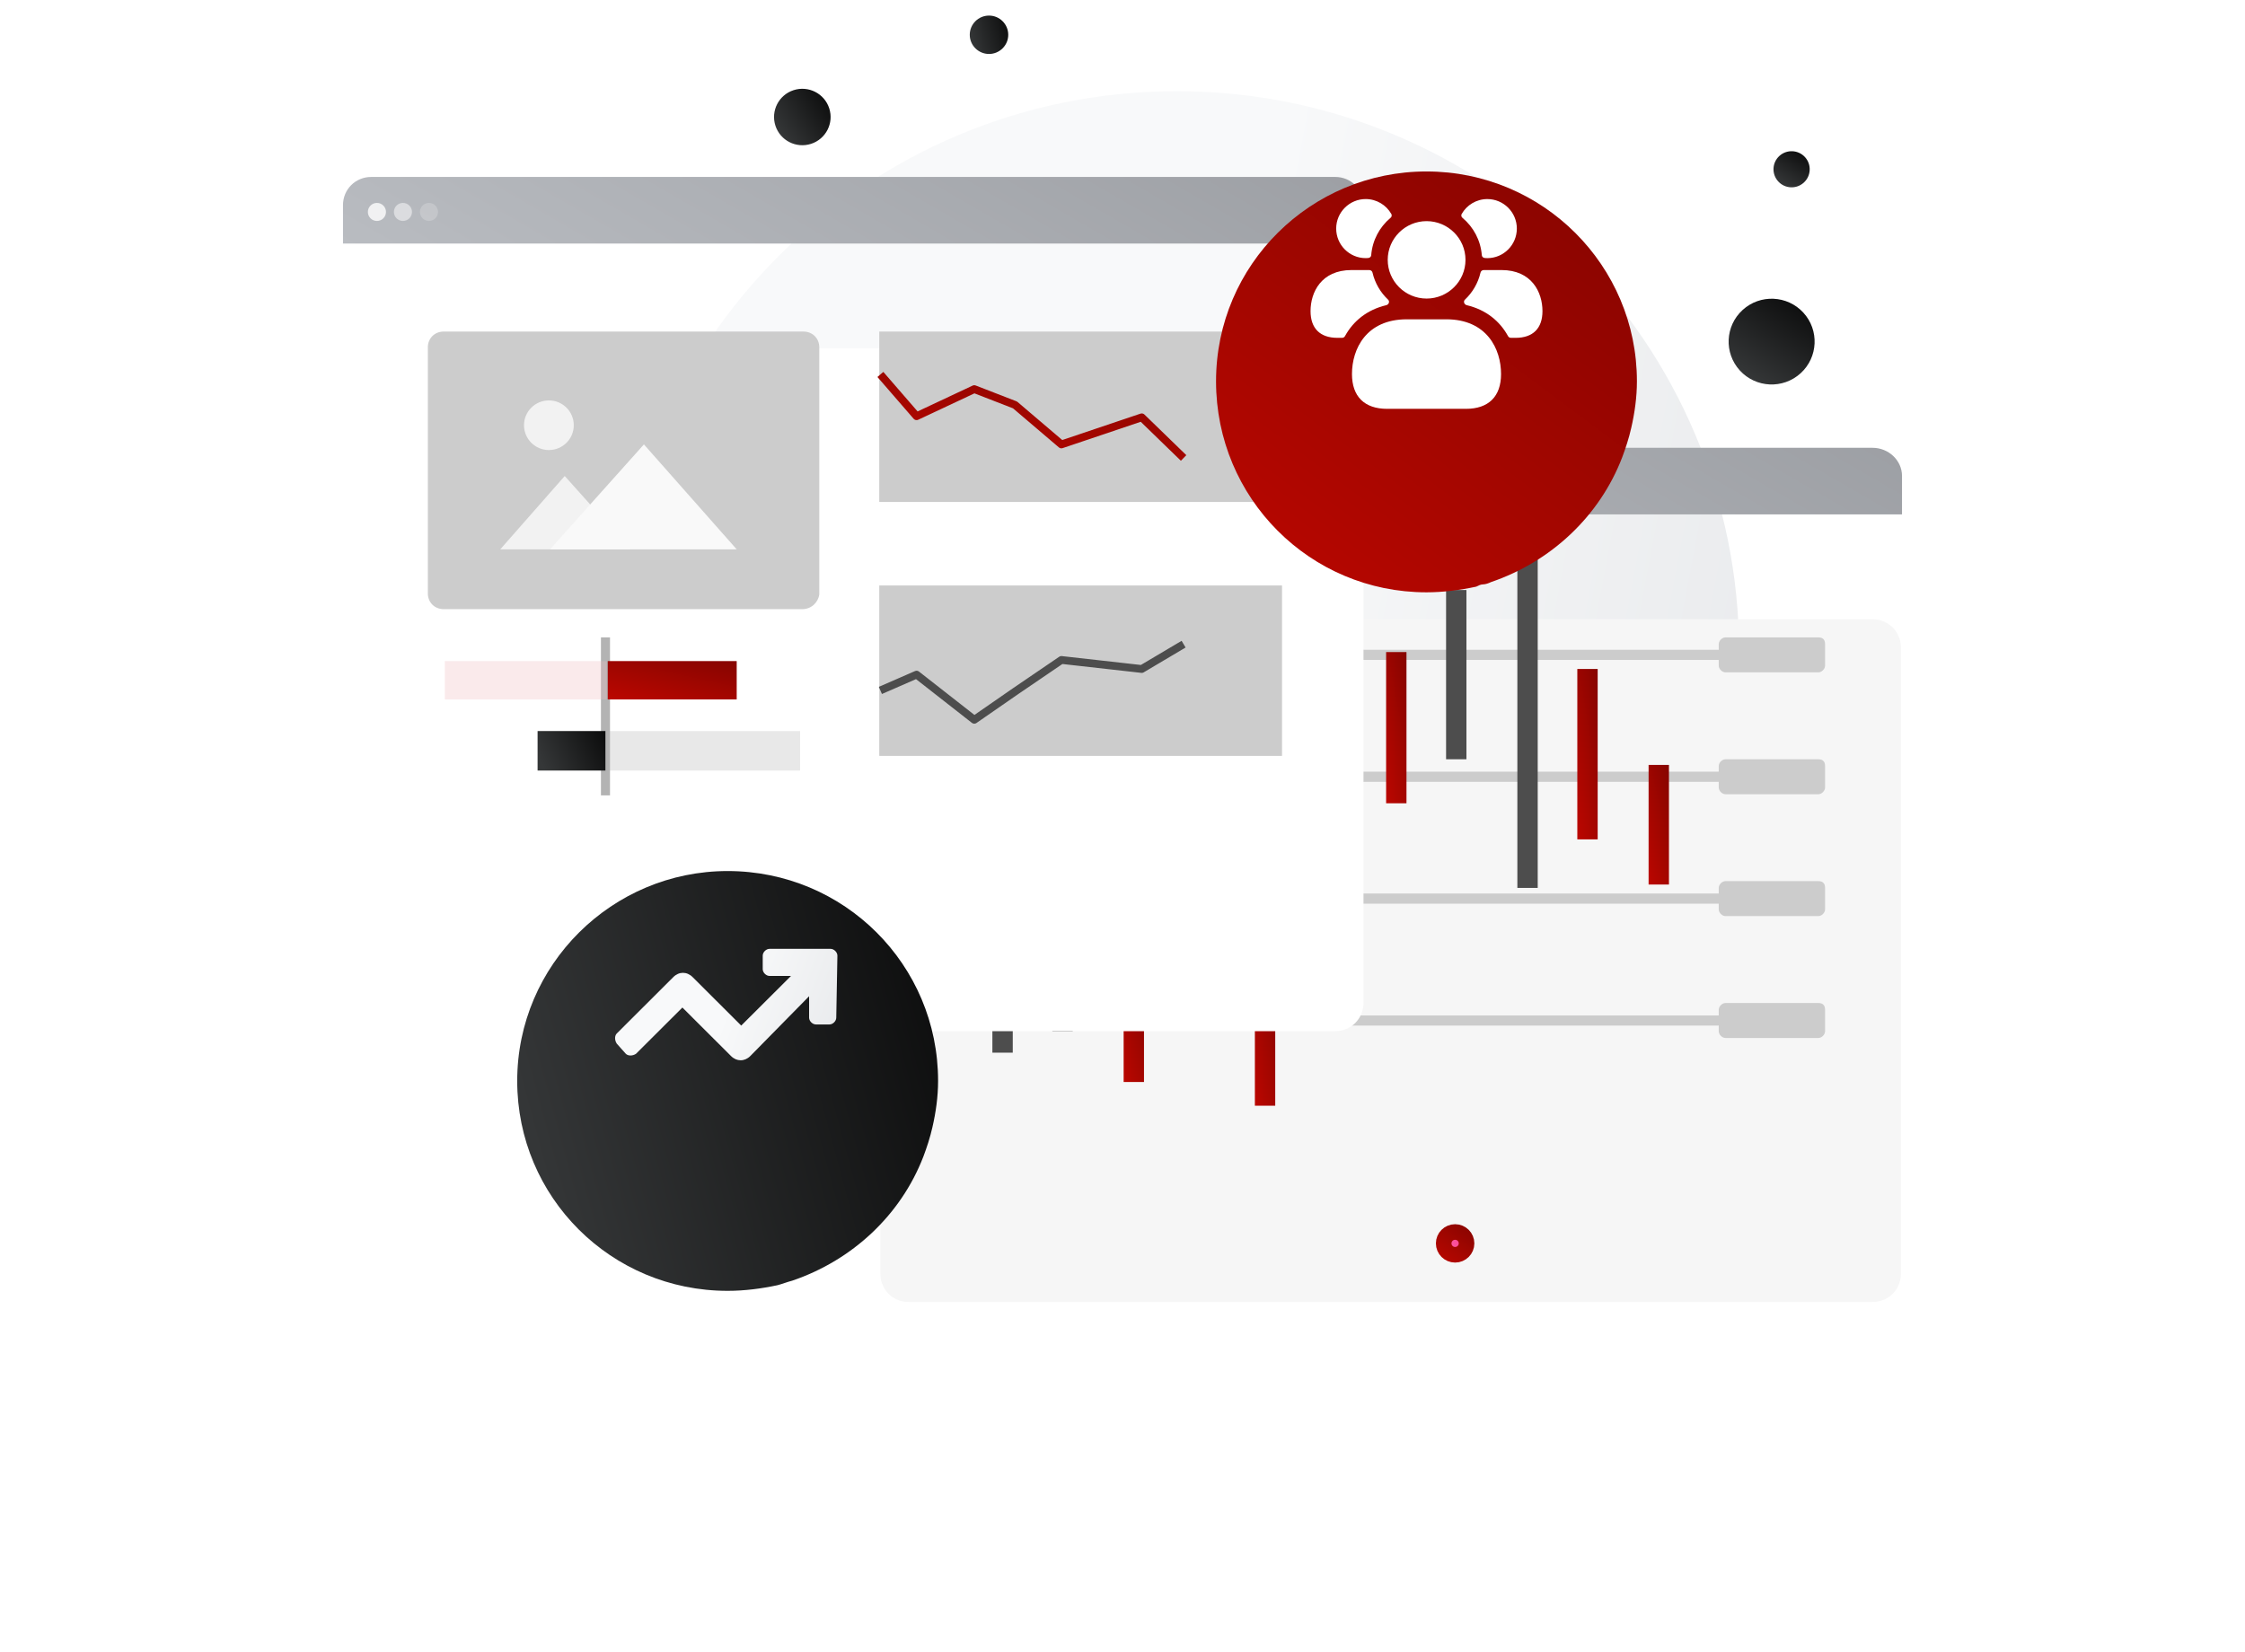 <svg width="144" height="106" viewBox="0 0 144 106" fill="none" xmlns="http://www.w3.org/2000/svg">
<path d="M75.483 77.815C95.402 77.815 111.55 61.705 111.55 41.833C111.55 21.96 95.402 5.851 75.483 5.851C55.564 5.851 39.416 21.96 39.416 41.833C39.416 61.705 55.564 77.815 75.483 77.815Z" fill="url(#paint0_linear_830_35143)"/>
<g filter="url(#filter0_d_830_35143)">
<path d="M120.113 28.729C121.129 28.729 121.927 29.525 121.927 30.539V70.72C121.927 71.733 121.129 72.53 120.113 72.53H58.284C57.269 72.53 56.47 71.733 56.47 70.72V30.539C56.47 29.525 57.269 28.729 58.284 28.729H120.113Z" fill="#F6F6F6"/>
</g>
<path d="M122 30.539V33H56.47V30.539C56.47 29.525 57.269 28.729 58.284 28.729H120.113C121.129 28.729 122 29.525 122 30.539Z" fill="url(#paint1_linear_830_35143)"/>
<path opacity="0.8" d="M58.647 31.48C58.968 31.48 59.228 31.221 59.228 30.901C59.228 30.581 58.968 30.322 58.647 30.322C58.327 30.322 58.067 30.581 58.067 30.901C58.067 31.221 58.327 31.48 58.647 31.48Z" fill="white"/>
<path opacity="0.5" d="M60.316 31.48C60.637 31.48 60.897 31.221 60.897 30.901C60.897 30.581 60.637 30.322 60.316 30.322C59.996 30.322 59.736 30.581 59.736 30.901C59.736 31.221 59.996 31.48 60.316 31.48Z" fill="white"/>
<path opacity="0.2" d="M61.985 31.48C62.306 31.48 62.566 31.221 62.566 30.901C62.566 30.581 62.306 30.322 61.985 30.322C61.665 30.322 61.405 30.581 61.405 30.901C61.405 31.221 61.665 31.48 61.985 31.48Z" fill="white"/>
<path d="M52.024 9.228C52.977 8.919 53.498 7.898 53.188 6.947C52.879 5.996 51.855 5.476 50.902 5.785C49.95 6.094 49.428 7.115 49.738 8.066C50.047 9.017 51.071 9.537 52.024 9.228Z" fill="url(#paint2_linear_830_35143)"/>
<path d="M63.437 3.462C64.118 3.462 64.671 2.91 64.671 2.231C64.671 1.551 64.118 1 63.437 1C62.756 1 62.203 1.551 62.203 2.231C62.203 2.91 62.756 3.462 63.437 3.462Z" fill="url(#paint3_linear_830_35143)"/>
<path d="M94.069 79.769C94.069 80.172 93.742 80.5 93.335 80.5C92.929 80.5 92.602 80.172 92.602 79.769C92.602 79.367 92.929 79.039 93.335 79.039C93.742 79.039 94.069 79.367 94.069 79.769Z" fill="url(#paint4_linear_830_35143)" stroke="url(#paint5_linear_830_35143)"/>
<path d="M115.497 23.946C116.621 22.921 116.7 21.181 115.673 20.059C114.645 18.938 112.901 18.86 111.777 19.885C110.652 20.91 110.574 22.65 111.601 23.771C112.629 24.893 114.373 24.971 115.497 23.946Z" fill="url(#paint6_linear_830_35143)"/>
<path d="M115.701 11.714C116.174 11.283 116.207 10.55 115.775 10.078C115.342 9.606 114.608 9.573 114.134 10.004C113.661 10.436 113.628 11.168 114.061 11.641C114.493 12.113 115.228 12.146 115.701 11.714Z" fill="url(#paint7_linear_830_35143)"/>
<path d="M116.63 64.348H110.679C110.462 64.348 110.244 64.566 110.244 64.783V65.145H58.72V65.796H110.244V66.158C110.244 66.376 110.462 66.593 110.679 66.593H116.63C116.848 66.593 117.065 66.376 117.065 66.158V64.783C117.065 64.493 116.92 64.348 116.63 64.348Z" fill="#CCCCCC"/>
<path d="M116.63 56.529H110.679C110.462 56.529 110.244 56.746 110.244 56.963V57.325H58.72V57.977H110.244V58.339C110.244 58.556 110.462 58.773 110.679 58.773H116.63C116.848 58.773 117.065 58.556 117.065 58.339V56.963C117.065 56.674 116.92 56.529 116.63 56.529Z" fill="#CCCCCC"/>
<path d="M116.63 48.71H110.679C110.462 48.71 110.244 48.927 110.244 49.144V49.506H58.72V50.158H110.244V50.52C110.244 50.737 110.462 50.954 110.679 50.954H116.63C116.848 50.954 117.065 50.737 117.065 50.52V49.144C117.065 48.855 116.92 48.71 116.63 48.71Z" fill="#CCCCCC"/>
<path d="M116.63 40.891H110.679C110.462 40.891 110.244 41.108 110.244 41.325V41.688H58.72V42.339H110.244V42.701C110.244 42.918 110.462 43.136 110.679 43.136H116.63C116.848 43.136 117.065 42.918 117.065 42.701V41.325C117.065 41.036 116.92 40.891 116.63 40.891Z" fill="#CCCCCC"/>
<path d="M64.154 67.034V58.333H64.461V67.034H64.154Z" fill="url(#paint8_linear_830_35143)" stroke="#4D4D4D"/>
<path d="M68.001 65.658V60.577H68.307V65.658H68.001Z" fill="url(#paint9_linear_830_35143)" stroke="#4D4D4D"/>
<path d="M72.573 68.916V63.401H72.879V68.916H72.573Z" fill="url(#paint10_linear_830_35143)" stroke="url(#paint11_linear_830_35143)"/>
<path d="M76.419 64.79V60.504H76.725V64.79H76.419Z" fill="url(#paint12_linear_830_35143)" stroke="#4D4D4D"/>
<path d="M80.991 70.437V62.17H81.297V70.437H80.991Z" fill="url(#paint13_linear_830_35143)" stroke="url(#paint14_linear_830_35143)"/>
<path d="M84.837 63.124V41.319H85.143V63.124H84.837Z" fill="url(#paint15_linear_830_35143)" stroke="#4D4D4D"/>
<path d="M89.409 51.034V42.333H89.715V51.034H89.409Z" fill="url(#paint16_linear_830_35143)" stroke="url(#paint17_linear_830_35143)"/>
<path d="M93.255 48.211V38.351H93.561V48.211H93.255Z" fill="url(#paint18_linear_830_35143)" stroke="#4D4D4D"/>
<path d="M97.827 56.464V36.034H98.133V56.464H97.827Z" fill="url(#paint19_linear_830_35143)" stroke="#4D4D4D"/>
<path d="M101.673 53.35V43.418H101.979V53.35H101.673Z" fill="url(#paint20_linear_830_35143)" stroke="url(#paint21_linear_830_35143)"/>
<path d="M106.245 56.247V49.572H106.551V56.247H106.245Z" fill="url(#paint22_linear_830_35143)" stroke="url(#paint23_linear_830_35143)"/>
<g filter="url(#filter1_d_830_35143)">
<path d="M85.643 11.352C86.659 11.352 87.457 12.149 87.457 13.162V53.343C87.457 54.357 86.659 55.154 85.643 55.154H23.814C22.798 55.154 22 54.357 22 53.343V13.162C22 12.149 22.798 11.352 23.814 11.352H85.643Z" fill="white"/>
</g>
<path d="M87.457 13.162V15.624H22V13.162C22 12.149 22.798 11.352 23.814 11.352H85.643C86.659 11.352 87.457 12.149 87.457 13.162Z" fill="url(#paint24_linear_830_35143)"/>
<path opacity="0.8" d="M24.177 14.176C24.498 14.176 24.758 13.917 24.758 13.597C24.758 13.277 24.498 13.018 24.177 13.018C23.856 13.018 23.596 13.277 23.596 13.597C23.596 13.917 23.856 14.176 24.177 14.176Z" fill="white"/>
<path opacity="0.5" d="M25.846 14.176C26.167 14.176 26.427 13.917 26.427 13.597C26.427 13.277 26.167 13.018 25.846 13.018C25.526 13.018 25.266 13.277 25.266 13.597C25.266 13.917 25.526 14.176 25.846 14.176Z" fill="white"/>
<path opacity="0.2" d="M27.515 14.176C27.836 14.176 28.096 13.917 28.096 13.597C28.096 13.277 27.836 13.018 27.515 13.018C27.195 13.018 26.935 13.277 26.935 13.597C26.935 13.917 27.195 14.176 27.515 14.176Z" fill="white"/>
<path d="M82.232 21.271H56.398V32.203H82.232V21.271Z" fill="#CCCCCC"/>
<path d="M82.232 37.561H56.398V48.493H82.232V37.561Z" fill="#CCCCCC"/>
<path d="M56.47 24.023L58.792 26.702L62.493 24.964L65.106 25.978L68.081 28.512L73.234 26.774L75.919 29.38" stroke="url(#paint25_linear_830_35143)" stroke-width="0.5" stroke-miterlimit="10" stroke-linejoin="round"/>
<path d="M56.47 44.294L58.792 43.281L62.493 46.177L65.106 44.367L68.081 42.34L73.234 42.919L75.919 41.326" stroke="#4D4D4D" stroke-width="0.5" stroke-miterlimit="10" stroke-linejoin="round"/>
<path d="M51.463 39.081H28.459C27.878 39.081 27.443 38.647 27.443 38.068V22.285C27.443 21.706 27.878 21.271 28.459 21.271H51.535C52.116 21.271 52.551 21.706 52.551 22.285V38.14C52.479 38.647 52.044 39.081 51.463 39.081Z" fill="#CCCCCC"/>
<path d="M40.433 35.244H32.087L36.224 30.538L40.433 35.244Z" fill="#F2F2F2"/>
<path d="M47.254 35.244H35.28L41.303 28.511L47.254 35.244Z" fill="#F9F9F9"/>
<path d="M35.207 28.873C36.089 28.873 36.804 28.16 36.804 27.28C36.804 26.401 36.089 25.688 35.207 25.688C34.326 25.688 33.611 26.401 33.611 27.28C33.611 28.16 34.326 28.873 35.207 28.873Z" fill="#F2F2F2"/>
<g filter="url(#filter2_d_830_35143)">
<path d="M60.171 64.348C60.171 65.362 60.026 66.376 59.808 67.317C59.663 67.968 59.446 68.62 59.228 69.199C57.776 72.964 54.656 75.86 50.81 77.163C50.52 77.235 50.157 77.38 49.866 77.453C48.85 77.67 47.762 77.814 46.673 77.814C39.199 77.814 33.175 71.805 33.175 64.348C33.175 56.891 39.271 50.882 46.673 50.882C54.148 50.882 60.171 56.891 60.171 64.348Z" fill="url(#paint26_linear_830_35143)"/>
</g>
<path d="M53.713 61.308C53.713 61.09 53.495 60.873 53.277 60.873H49.358C49.141 60.873 48.923 61.09 48.923 61.308V62.176C48.923 62.394 49.141 62.611 49.358 62.611H50.737L47.544 65.796L44.424 62.683C44.061 62.321 43.553 62.321 43.19 62.683L39.562 66.303C39.417 66.448 39.417 66.737 39.562 66.955L40.142 67.606C40.287 67.751 40.578 67.751 40.795 67.606L43.771 64.638L46.891 67.751C47.254 68.113 47.762 68.113 48.125 67.751L51.898 63.914V65.29C51.898 65.507 52.116 65.724 52.334 65.724H53.205C53.422 65.724 53.64 65.507 53.64 65.29L53.713 61.308Z" fill="url(#paint27_linear_830_35143)"/>
<path d="M39.127 40.891H38.546V51.027H39.127V40.891Z" fill="#B3B3B3"/>
<g filter="url(#filter3_d_830_35143)">
<path d="M104.996 19.464C104.996 20.483 104.851 21.501 104.633 22.447C104.488 23.102 104.27 23.757 104.052 24.34C102.601 28.124 99.48 31.035 95.634 32.345C95.489 32.418 95.271 32.491 95.126 32.491C94.981 32.491 94.836 32.563 94.691 32.636C93.675 32.854 92.586 33 91.498 33C84.023 33 78 26.96 78 19.464C78 11.968 84.096 6 91.498 6C98.972 6 104.996 12.04 104.996 19.464Z" fill="url(#paint28_linear_830_35143)"/>
</g>
<path d="M96.281 23.998C96.281 25.437 95.48 26.229 94.027 26.229H88.973C87.52 26.229 86.719 25.436 86.719 23.998C86.719 22.377 87.64 20.485 90.236 20.485H92.764C95.361 20.484 96.281 22.377 96.281 23.998ZM91.506 19.154C92.881 19.154 94 18.04 94 16.671C94 15.301 92.881 14.187 91.506 14.187C90.131 14.187 89.012 15.302 89.012 16.671C89.012 18.04 90.13 19.154 91.506 19.154ZM96.31 17.325H95.169C95.07 17.325 94.985 17.396 94.964 17.488C94.808 18.161 94.454 18.763 93.965 19.224C93.845 19.337 93.915 19.535 94.078 19.578C95.332 19.875 96.203 20.612 96.72 21.547C96.756 21.625 96.827 21.674 96.919 21.674H97.216C98.328 21.674 98.938 21.065 98.938 19.96C98.938 18.749 98.25 17.325 96.31 17.325ZM95.403 12.771C94.696 12.771 94.079 13.158 93.755 13.731C93.729 13.778 93.731 13.83 93.74 13.874C93.751 13.921 93.772 13.946 93.816 13.983C94.509 14.567 94.972 15.414 95.047 16.37C95.052 16.424 95.07 16.458 95.103 16.492C95.135 16.527 95.184 16.548 95.249 16.554C95.299 16.558 95.35 16.561 95.403 16.561C96.444 16.561 97.294 15.711 97.294 14.663C97.294 13.621 96.444 12.771 95.403 12.771ZM84.062 19.96C84.062 21.065 84.672 21.674 85.784 21.674H86.081C86.173 21.674 86.244 21.625 86.28 21.547C86.797 20.612 87.668 19.875 88.922 19.578C89.085 19.535 89.155 19.337 89.035 19.224C88.546 18.763 88.192 18.161 88.036 17.488C88.015 17.396 87.93 17.325 87.831 17.325H86.69C84.75 17.325 84.062 18.749 84.062 19.96ZM85.706 14.662C85.706 15.71 86.556 16.56 87.597 16.56C87.65 16.56 87.701 16.557 87.751 16.553C87.817 16.547 87.865 16.526 87.897 16.492C87.93 16.457 87.948 16.424 87.953 16.37C88.028 15.413 88.491 14.566 89.184 13.982C89.228 13.945 89.249 13.92 89.26 13.874C89.269 13.829 89.271 13.778 89.245 13.73C88.92 13.157 88.304 12.77 87.597 12.77C86.556 12.771 85.706 13.621 85.706 14.662Z" fill="white"/>
<path d="M39.481 44.373V42.912H46.754V44.373H39.481Z" fill="url(#paint29_linear_830_35143)" stroke="url(#paint30_linear_830_35143)"/>
<path opacity="0.3" d="M38.909 42.412H28.531V44.873H38.909V42.412Z" fill="#ECB8BA"/>
<path d="M38.336 47.4V48.934H34.982V47.4H38.336Z" fill="url(#paint31_linear_830_35143)" stroke="url(#paint32_linear_830_35143)"/>
<path opacity="0.3" d="M38.836 49.434H51.318V46.9H38.836V49.434Z" fill="#B3B3B3"/>
<defs>
<filter id="filter0_d_830_35143" x="34.47" y="17.729" width="109.457" height="87.801" filterUnits="userSpaceOnUse" color-interpolation-filters="sRGB">
<feFlood flood-opacity="0" result="BackgroundImageFix"/>
<feColorMatrix in="SourceAlpha" type="matrix" values="0 0 0 0 0 0 0 0 0 0 0 0 0 0 0 0 0 0 127 0" result="hardAlpha"/>
<feOffset dy="11"/>
<feGaussianBlur stdDeviation="11"/>
<feColorMatrix type="matrix" values="0 0 0 0 0.398 0 0 0 0 0.477 0 0 0 0 0.575 0 0 0 0.18 0"/>
<feBlend mode="normal" in2="BackgroundImageFix" result="effect1_dropShadow_830_35143"/>
<feBlend mode="normal" in="SourceGraphic" in2="effect1_dropShadow_830_35143" result="shape"/>
</filter>
<filter id="filter1_d_830_35143" x="0" y="0.353" width="109.457" height="87.801" filterUnits="userSpaceOnUse" color-interpolation-filters="sRGB">
<feFlood flood-opacity="0" result="BackgroundImageFix"/>
<feColorMatrix in="SourceAlpha" type="matrix" values="0 0 0 0 0 0 0 0 0 0 0 0 0 0 0 0 0 0 127 0" result="hardAlpha"/>
<feOffset dy="11"/>
<feGaussianBlur stdDeviation="11"/>
<feColorMatrix type="matrix" values="0 0 0 0 0.398 0 0 0 0 0.477 0 0 0 0 0.575 0 0 0 0.18 0"/>
<feBlend mode="normal" in2="BackgroundImageFix" result="effect1_dropShadow_830_35143"/>
<feBlend mode="normal" in="SourceGraphic" in2="effect1_dropShadow_830_35143" result="shape"/>
</filter>
<filter id="filter2_d_830_35143" x="25.175" y="47.882" width="42.996" height="42.932" filterUnits="userSpaceOnUse" color-interpolation-filters="sRGB">
<feFlood flood-opacity="0" result="BackgroundImageFix"/>
<feColorMatrix in="SourceAlpha" type="matrix" values="0 0 0 0 0 0 0 0 0 0 0 0 0 0 0 0 0 0 127 0" result="hardAlpha"/>
<feOffset dy="5"/>
<feGaussianBlur stdDeviation="4"/>
<feColorMatrix type="matrix" values="0 0 0 0 0 0 0 0 0 0 0 0 0 0 0 0 0 0 0.22 0"/>
<feBlend mode="normal" in2="BackgroundImageFix" result="effect1_dropShadow_830_35143"/>
<feBlend mode="normal" in="SourceGraphic" in2="effect1_dropShadow_830_35143" result="shape"/>
</filter>
<filter id="filter3_d_830_35143" x="70" y="3" width="42.996" height="43" filterUnits="userSpaceOnUse" color-interpolation-filters="sRGB">
<feFlood flood-opacity="0" result="BackgroundImageFix"/>
<feColorMatrix in="SourceAlpha" type="matrix" values="0 0 0 0 0 0 0 0 0 0 0 0 0 0 0 0 0 0 127 0" result="hardAlpha"/>
<feOffset dy="5"/>
<feGaussianBlur stdDeviation="4"/>
<feColorMatrix type="matrix" values="0 0 0 0 0 0 0 0 0 0 0 0 0 0 0 0 0 0 0.2 0"/>
<feBlend mode="normal" in2="BackgroundImageFix" result="effect1_dropShadow_830_35143"/>
<feBlend mode="normal" in="SourceGraphic" in2="effect1_dropShadow_830_35143" result="shape"/>
</filter>
<linearGradient id="paint0_linear_830_35143" x1="197.389" y1="-109.741" x2="107.688" y2="-126.608" gradientUnits="userSpaceOnUse">
<stop stop-color="#D5D7DB"/>
<stop offset="1" stop-color="#F8F9FA"/>
</linearGradient>
<linearGradient id="paint1_linear_830_35143" x1="190.151" y1="21.36" x2="150.973" y2="89.269" gradientUnits="userSpaceOnUse">
<stop stop-color="#7E8085"/>
<stop offset="1" stop-color="#BABDC2"/>
</linearGradient>
<linearGradient id="paint2_linear_830_35143" x1="52.438" y1="2.942" x2="48.12" y2="5.762" gradientUnits="userSpaceOnUse">
<stop/>
<stop offset="1" stop-color="#353738"/>
</linearGradient>
<linearGradient id="paint3_linear_830_35143" x1="65.029" y1="-0.516" x2="61.642" y2="0.398" gradientUnits="userSpaceOnUse">
<stop/>
<stop offset="1" stop-color="#353738"/>
</linearGradient>
<linearGradient id="paint4_linear_830_35143" x1="92.155" y1="79.797" x2="94.553" y2="79.797" gradientUnits="userSpaceOnUse">
<stop stop-color="#FF66A9"/>
<stop offset="1" stop-color="#F53689"/>
</linearGradient>
<linearGradient id="paint5_linear_830_35143" x1="92.281" y1="82.11" x2="95.705" y2="77.516" gradientUnits="userSpaceOnUse">
<stop offset="0.007" stop-color="#C70700"/>
<stop offset="1" stop-color="#6E0400"/>
</linearGradient>
<linearGradient id="paint6_linear_830_35143" x1="112.112" y1="14.987" x2="107.911" y2="21.597" gradientUnits="userSpaceOnUse">
<stop/>
<stop offset="1" stop-color="#353738"/>
</linearGradient>
<linearGradient id="paint7_linear_830_35143" x1="114.276" y1="7.942" x2="112.507" y2="10.725" gradientUnits="userSpaceOnUse">
<stop/>
<stop offset="1" stop-color="#353738"/>
</linearGradient>
<linearGradient id="paint8_linear_830_35143" x1="64.28" y1="40.334" x2="64.28" y2="62.898" gradientUnits="userSpaceOnUse">
<stop stop-color="#83A6FF"/>
<stop offset="1" stop-color="#5A78FF"/>
</linearGradient>
<linearGradient id="paint9_linear_830_35143" x1="68.142" y1="40.334" x2="68.142" y2="62.898" gradientUnits="userSpaceOnUse">
<stop stop-color="#83A6FF"/>
<stop offset="1" stop-color="#5A78FF"/>
</linearGradient>
<linearGradient id="paint10_linear_830_35143" x1="72.705" y1="43.19" x2="72.705" y2="69.555" gradientUnits="userSpaceOnUse">
<stop stop-color="#FF66A9"/>
<stop offset="1" stop-color="#F53689"/>
</linearGradient>
<linearGradient id="paint11_linear_830_35143" x1="72.168" y1="72.354" x2="76.903" y2="71.084" gradientUnits="userSpaceOnUse">
<stop offset="0.007" stop-color="#C70700"/>
<stop offset="1" stop-color="#6E0400"/>
</linearGradient>
<linearGradient id="paint12_linear_830_35143" x1="76.567" y1="40.334" x2="76.567" y2="62.898" gradientUnits="userSpaceOnUse">
<stop stop-color="#83A6FF"/>
<stop offset="1" stop-color="#5A78FF"/>
</linearGradient>
<linearGradient id="paint13_linear_830_35143" x1="81.131" y1="43.19" x2="81.131" y2="69.555" gradientUnits="userSpaceOnUse">
<stop stop-color="#FF66A9"/>
<stop offset="1" stop-color="#F53689"/>
</linearGradient>
<linearGradient id="paint14_linear_830_35143" x1="80.586" y1="75.115" x2="85.488" y2="74.19" gradientUnits="userSpaceOnUse">
<stop offset="0.007" stop-color="#C70700"/>
<stop offset="1" stop-color="#6E0400"/>
</linearGradient>
<linearGradient id="paint15_linear_830_35143" x1="84.992" y1="40.334" x2="84.992" y2="62.898" gradientUnits="userSpaceOnUse">
<stop stop-color="#83A6FF"/>
<stop offset="1" stop-color="#5A78FF"/>
</linearGradient>
<linearGradient id="paint16_linear_830_35143" x1="89.555" y1="43.19" x2="89.555" y2="69.555" gradientUnits="userSpaceOnUse">
<stop stop-color="#FF66A9"/>
<stop offset="1" stop-color="#F53689"/>
</linearGradient>
<linearGradient id="paint17_linear_830_35143" x1="89.004" y1="55.909" x2="93.921" y2="55.022" gradientUnits="userSpaceOnUse">
<stop offset="0.007" stop-color="#C70700"/>
<stop offset="1" stop-color="#6E0400"/>
</linearGradient>
<linearGradient id="paint18_linear_830_35143" x1="93.417" y1="40.334" x2="93.417" y2="62.899" gradientUnits="userSpaceOnUse">
<stop stop-color="#83A6FF"/>
<stop offset="1" stop-color="#5A78FF"/>
</linearGradient>
<linearGradient id="paint19_linear_830_35143" x1="97.98" y1="40.334" x2="97.98" y2="62.898" gradientUnits="userSpaceOnUse">
<stop stop-color="#83A6FF"/>
<stop offset="1" stop-color="#5A78FF"/>
</linearGradient>
<linearGradient id="paint20_linear_830_35143" x1="101.842" y1="43.189" x2="101.842" y2="69.554" gradientUnits="userSpaceOnUse">
<stop stop-color="#FF66A9"/>
<stop offset="1" stop-color="#F53689"/>
</linearGradient>
<linearGradient id="paint21_linear_830_35143" x1="101.268" y1="58.78" x2="106.218" y2="57.988" gradientUnits="userSpaceOnUse">
<stop offset="0.007" stop-color="#C70700"/>
<stop offset="1" stop-color="#6E0400"/>
</linearGradient>
<linearGradient id="paint22_linear_830_35143" x1="106.405" y1="43.19" x2="106.405" y2="69.555" gradientUnits="userSpaceOnUse">
<stop stop-color="#FF66A9"/>
<stop offset="1" stop-color="#F53689"/>
</linearGradient>
<linearGradient id="paint23_linear_830_35143" x1="105.84" y1="60.207" x2="110.666" y2="59.107" gradientUnits="userSpaceOnUse">
<stop offset="0.007" stop-color="#C70700"/>
<stop offset="1" stop-color="#6E0400"/>
</linearGradient>
<linearGradient id="paint24_linear_830_35143" x1="155.533" y1="3.984" x2="116.333" y2="71.855" gradientUnits="userSpaceOnUse">
<stop stop-color="#7E8085"/>
<stop offset="1" stop-color="#BABDC2"/>
</linearGradient>
<linearGradient id="paint25_linear_830_35143" x1="57.884" y1="31.796" x2="60.955" y2="16.874" gradientUnits="userSpaceOnUse">
<stop offset="0.007" stop-color="#C70700"/>
<stop offset="1" stop-color="#6E0400"/>
</linearGradient>
<linearGradient id="paint26_linear_830_35143" x1="64.096" y1="34.29" x2="27.031" y2="44.3" gradientUnits="userSpaceOnUse">
<stop/>
<stop offset="1" stop-color="#353738"/>
</linearGradient>
<linearGradient id="paint27_linear_830_35143" x1="70.682" y1="49.39" x2="54.577" y2="43.364" gradientUnits="userSpaceOnUse">
<stop stop-color="#D5D7DB"/>
<stop offset="1" stop-color="#F8F9FA"/>
</linearGradient>
<linearGradient id="paint28_linear_830_35143" x1="79.963" y1="45.174" x2="117.547" y2="-5.132" gradientUnits="userSpaceOnUse">
<stop offset="0.007" stop-color="#C70700"/>
<stop offset="1" stop-color="#6E0400"/>
</linearGradient>
<linearGradient id="paint29_linear_830_35143" x1="39.583" y1="45.983" x2="41.096" y2="39.173" gradientUnits="userSpaceOnUse">
<stop offset="0.007" stop-color="#C70700"/>
<stop offset="1" stop-color="#6E0400"/>
</linearGradient>
<linearGradient id="paint30_linear_830_35143" x1="39.583" y1="45.983" x2="41.096" y2="39.173" gradientUnits="userSpaceOnUse">
<stop offset="0.007" stop-color="#C70700"/>
<stop offset="1" stop-color="#6E0400"/>
</linearGradient>
<linearGradient id="paint31_linear_830_35143" x1="39.469" y1="45.339" x2="34.187" y2="47.785" gradientUnits="userSpaceOnUse">
<stop/>
<stop offset="1" stop-color="#353738"/>
</linearGradient>
<linearGradient id="paint32_linear_830_35143" x1="39.469" y1="45.339" x2="34.187" y2="47.785" gradientUnits="userSpaceOnUse">
<stop/>
<stop offset="1" stop-color="#353738"/>
</linearGradient>
</defs>
</svg>
